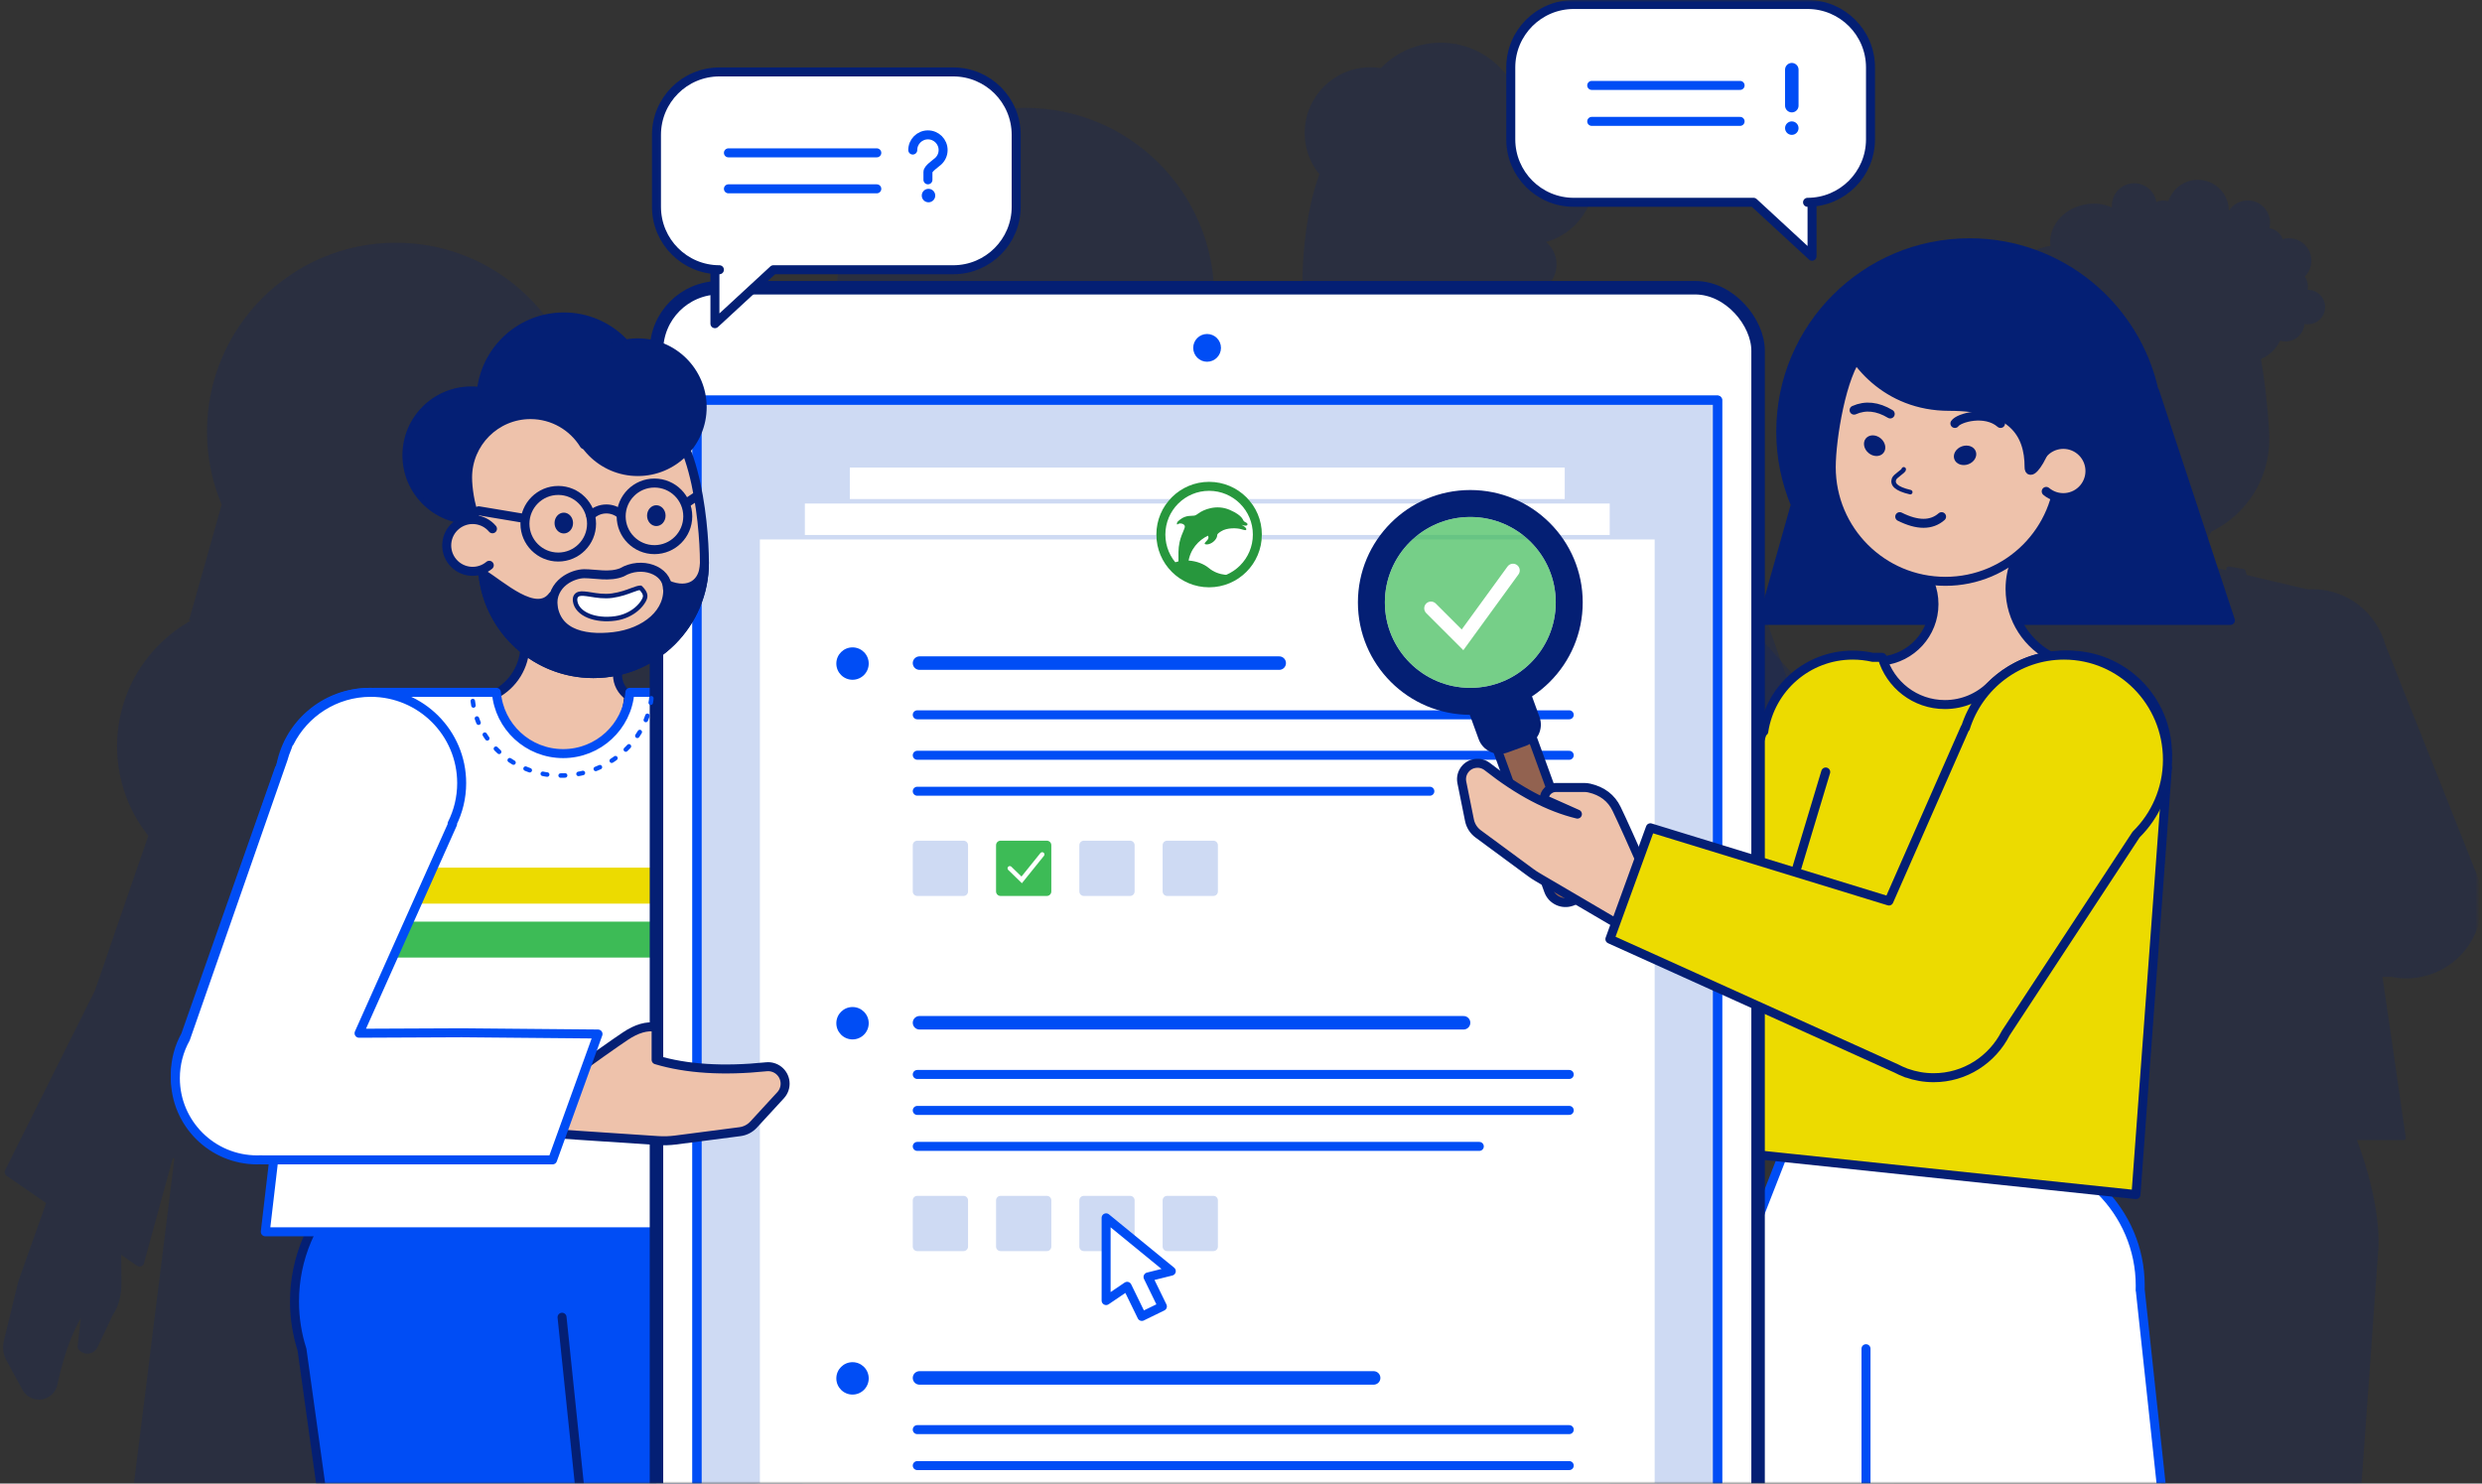 <?xml version="1.0" encoding="UTF-8"?>
<svg width="552px" height="330px" viewBox="0 0 552 330" version="1.1" xmlns="http://www.w3.org/2000/svg" xmlns:xlink="http://www.w3.org/1999/xlink">
    <rect x="0" y="0" width="552" height="330" fill="#333333" stroke="none"/>
    <title>illustratons/Student-Header-illustration</title>
    <defs>
        <rect id="path-1" x="0" y="0" width="551" height="330"></rect>
    </defs>
    <g id="illustratons/Student-Header-illustration" stroke="none" stroke-width="1" fill="none" fill-rule="evenodd">
        <g id="Group">
            <mask id="mask-2" fill="white">
                <use xlink:href="#path-1"></use>
            </mask>
            <g id="Mask"></g>
            <g mask="url(#mask-2)">
                <g transform="translate(-13.959, 1)">
                    <g id="Shadow-man" opacity="0.2" transform="translate(364.814, 39)">
                        <g id="Group-6" transform="translate(100.322, 137.369) scale(-1, 1) translate(-100.322, -137.369) translate(0, 61.645)" stroke-linejoin="round">
                            <g id="Group-3" transform="translate(0, 24.477)" fill="#041F74" stroke="#041F74">
                                <path d="M61.645,1.42108547e-14 L86.121,2.743 L109.692,6.4 L109.694,6.425 C116.403,6.796 122.033,11.256 124.176,17.376 L124.196,17.372 L124.246,17.58 C124.562,18.523 124.796,19.505 124.939,20.515 L131.51,48.355 L164.991,10.971 L179.495,25.6 L136.219,85.616 C133.757,89.132 129.696,91.429 125.103,91.429 C120.89,91.429 117.125,89.497 114.63,86.463 L117.131,126.972 L16.944,126.972 L34.449,6.4 L61.645,1.42108547e-14 Z" id="Combined-Shape"></path>
                                <path d="M37.168,5.439 C46.18,5.439 53.486,12.824 53.486,21.932 C53.486,25.226 52.531,28.294 50.885,30.869 L32.495,70.71 L83.402,70.71 L76.15,90.654 L19.685,90.654 C18.598,90.884 17.472,91.005 16.318,91.005 C7.306,91.005 0,83.621 0,74.512 C0,71.744 0.675,69.136 1.866,66.845 L1.813,66.831 L21.421,17.594 C23.305,10.59 29.642,5.439 37.168,5.439 Z" id="Combined-Shape"></path>
                            </g>
                            <g id="Group-14" transform="translate(165.645, 0)" fill="#CEDAF3" stroke="#CEDAF3">
                                <path d="M11.68,22.165 L23.006,1.637 C23.826,0.15 25.675,-0.425 27.194,0.335 C28.677,1.076 29.278,2.879 28.537,4.362 C28.531,4.374 28.525,4.385 28.519,4.397 L17.033,26.652 C16.313,28.046 14.599,28.593 13.205,27.873 C13.021,27.778 12.848,27.664 12.689,27.531 C11.111,26.215 10.687,23.965 11.68,22.165 Z" id="Rectangle"></path>
                                <path d="M9.063,14.386 C9.999,14.386 10.852,14.741 11.496,15.323 L11.602,15.293 L28.101,32.517 L12.689,48.835 L0.904,37.05 L5.437,17.106 L5.561,17.069 C5.976,15.524 7.387,14.386 9.063,14.386 Z" id="Combined-Shape"></path>
                                <path d="M18.416,23.499 L23.922,13.428 C24.736,11.939 26.583,11.361 28.101,12.12 C29.584,12.861 30.185,14.664 29.443,16.147 C29.437,16.159 29.432,16.17 29.426,16.182 L22.049,30.473 L22.049,30.473 C19.452,30.187 17.578,27.849 17.864,25.251 C17.932,24.637 18.119,24.041 18.416,23.499 Z" id="Rectangle"></path>
                                <path d="M23.563,27.71 L28.445,18.862 C29.266,17.374 31.114,16.799 32.633,17.559 C34.135,18.31 34.744,20.137 33.993,21.639 L29.324,30.976 C28.531,32.562 26.603,33.205 25.017,32.412 C24.968,32.387 24.919,32.361 24.872,32.334 C23.242,31.412 22.658,29.35 23.563,27.71 Z" id="Rectangle"></path>
                                <path d="M0.904,37.05 L5.437,16.653 C5.782,15.785 5.955,15.351 5.955,15.351 C7.242,13.817 9.529,13.617 11.064,14.904 L20.786,23.062 C22.32,24.349 22.52,26.637 21.233,28.171 C19.945,29.705 17.658,29.905 16.124,28.618 L9.48,23.042" id="Rectangle" stroke-linecap="round"></path>
                            </g>
                        </g>
                        <path d="M146.968,186 C163.629,186 177.135,219.431 177.135,236 C177.135,236.335 177.13,236.668 177.119,237 L177.145,237 L166.741,382 L123.14,382 L132.572,276.834 L111.399,382 L51.892,382 L91.145,198 L131.341,202.466 C134.374,193.145 139.265,186 146.968,186 Z" id="Combined-Shape" stroke="#041F74" stroke-width="2" fill="#041F74" stroke-linejoin="round"></path>
                        <g id="Group-13" transform="translate(91.374, 0)" fill="#041F74">
                            <path d="M40.794,71.617 C44.817,71.617 48.403,73.488 50.728,76.408 C49.105,77.558 48.047,79.45 48.047,81.589 C48.047,84.616 50.167,87.149 53.004,87.782 C51.494,93.103 46.599,97 40.794,97 C34.669,97 29.557,92.66 28.365,86.888 C30.302,86.081 31.663,84.171 31.663,81.943 C31.663,80.335 30.954,78.892 29.832,77.911 C32.033,74.146 36.118,71.617 40.794,71.617 Z" id="Combined-Shape" stroke="#041F74" stroke-linejoin="round"></path>
                            <path d="M41.701,97 C47.773,97 52.772,92.408 53.416,86.507 L56.667,87.067 L58.925,94.389 L52.988,105.987 L42.607,97 L35.513,107.879 L24.477,93.689 L25.396,87.067 L29.951,86.13 C30.418,92.211 35.5,97 41.701,97 Z" id="Combined-Shape" stroke="#041F74" stroke-linejoin="round"></path>
                            <path d="M33.006,80.013 C45.331,80.013 55.323,70.021 55.323,57.696 C55.323,56.543 56.513,51.701 59.133,48.685 C61.754,45.668 62.124,45.211 61.908,41.702 C61.536,35.666 57.222,31.377 51.248,27.284 C45.274,23.19 38.911,27.94 33.006,27.94 C26.311,27.94 20.305,23.449 16.215,28.118 C12.774,32.044 10.689,52.066 10.689,57.696 C10.689,70.021 20.681,80.013 33.006,80.013 Z" id="Oval" stroke="#041F74" stroke-linejoin="round" transform="translate(36.325, 52.817) scale(-1, 1) translate(-36.325, -52.817) "></path>
                            <path d="M46.578,0 C50.38,0 53.463,3.082 53.463,6.884 C53.463,6.893 53.463,6.903 53.462,6.912 C54.342,5.516 55.897,4.589 57.669,4.589 C60.415,4.589 62.641,6.815 62.641,9.561 C62.641,9.974 62.591,10.376 62.496,10.76 C63.865,10.982 64.99,11.932 65.462,13.2 C65.901,13.072 66.367,13.003 66.848,13.003 C69.594,13.003 71.82,15.229 71.82,17.975 C71.82,19.354 71.259,20.602 70.352,21.502 C70.795,22.126 71.055,22.888 71.055,23.712 C71.055,23.974 71.029,24.231 70.978,24.479 L71.055,24.477 C73.167,24.477 74.88,26.189 74.88,28.301 C74.88,30.413 73.167,32.126 71.055,32.126 C70.789,32.126 70.529,32.098 70.278,32.047 C70.124,34.228 68.305,35.95 66.083,35.95 C65.662,35.95 65.254,35.888 64.87,35.773 C63.513,38.593 60.627,40.539 57.287,40.539 C54.008,40.539 51.167,38.664 49.779,35.927 C48.823,36.43 47.734,36.715 46.578,36.715 C43.184,36.715 40.363,34.258 39.798,31.025 C38.968,32.01 37.724,32.636 36.335,32.636 C33.831,32.636 31.802,30.606 31.802,28.103 C31.802,27.926 31.812,27.752 31.832,27.581 C30.782,27.329 29.684,27.196 28.556,27.196 C20.796,27.196 14.505,33.487 14.505,41.248 C14.505,45.469 16.366,49.256 19.313,51.831 L18.902,52.231 C17.766,52.463 16.904,52.579 16.318,52.579 C7.306,52.579 5.64881475e-13,39.834 5.64881475e-13,30.822 C5.64881475e-13,22.666 5.984,15.907 13.802,14.697 C13.232,10.581 16.45,6.541 21.219,5.527 C23.457,5.052 25.654,5.324 27.475,6.16 L27.461,5.952 L27.461,5.952 L27.456,5.737 C27.456,2.991 29.682,0.765 32.428,0.765 C34.902,0.765 36.954,2.572 37.336,4.938 C37.82,4.714 38.36,4.589 38.93,4.589 C39.313,4.589 39.683,4.646 40.032,4.751 C40.929,1.993 43.521,0 46.578,0 Z" id="Combined-Shape"></path>
                            <path d="M15.322,61.709 C18.279,61.709 20.676,59.312 20.676,56.355 C20.676,53.398 18.279,51.001 15.322,51.001 C12.365,51.001 9.968,53.398 9.968,56.355" id="Oval" stroke="#041F74" stroke-linecap="round" stroke-linejoin="round" transform="translate(15.322, 56.355) scale(-1, 1) rotate(40) translate(-15.322, -56.355) "></path>
                        </g>
                    </g>
                    <g id="Shadow-woman" opacity="0.2" transform="translate(0, 53)">
                        <g id="Woman-bottom" transform="translate(31.959, 192)" fill="#041F74">
                            <path d="M67.823,0 C84.484,0 97.991,13.431 97.991,30 C97.991,30.335 97.985,30.668 97.974,31 L98,31 L100.489,176 L53.223,176 L51.331,131.908 L46.541,176 L0.347,176 L22,2 L50.836,5.204 C55.675,1.92 61.523,0 67.823,0 Z" id="Combined-Shape"></path>
                        </g>
                        <g id="Woman-top" fill="#041F74">
                            <path d="M102,0 C122.107,0 138.914,14.129 143.034,33 L143.154,33 L164.598,99.815 C166.146,103.571 167,107.686 167,112 C167,129.673 152.673,144 135,144 C119.26,144 106.174,132.636 103.5,117.664 C100.826,132.636 87.74,144 72,144 C54.327,144 40,129.673 40,112 C40,99.999 46.606,89.541 56.38,84.064 L56,84 L63.261,58.255 C61.161,53.255 60,47.763 60,42 C60,18.804 78.804,0 102,0 Z M95.924,90.748 C99.758,95.06 102.443,100.416 103.5,106.336 C104.38,101.407 106.389,96.87 109.249,93 Z" id="Combined-Shape"></path>
                            <path d="M111,77 C111,83.774 114.98,89.619 120.73,92.323 L120.731,109.577 L82.654,109.577 L82.653,93.014 C89.067,92.378 94.077,86.966 94.077,80.385 C94.077,73.803 89.067,68.392 82.653,67.755 L82.654,65.577 L115.438,65.576 C112.682,68.586 111,72.597 111,77 Z" id="Combined-Shape"></path>
                            <path d="M6.607,235.177 C11.22,229.761 14.434,225.931 16.248,223.686 C17.978,221.546 19.819,220.179 21.77,219.585 C21.986,219.52 22.196,219.44 22.401,219.346 L29.401,216.133 C30.157,215.786 31.05,216.118 31.397,216.873 C31.487,217.07 31.534,217.284 31.534,217.501 L31.534,217.501 L31.534,217.501 C26.429,222.371 23.877,224.805 23.877,224.805 C29.584,223.429 35.556,220.282 41.793,215.365 C43.171,214.278 45.169,214.515 46.256,215.893 C46.834,216.626 47.061,217.575 46.876,218.49 L45.395,225.827 C45.149,227.044 44.46,228.126 43.46,228.862 L33.355,236.31 C32.794,236.724 32.211,237.108 31.609,237.461 L12.562,248.634 L12.562,248.634 L6.607,235.177 Z" id="Rectangle" stroke="#041F74" stroke-width="2" stroke-linejoin="round" transform="translate(26.773, 231.658) rotate(140) translate(-26.773, -231.658) "></path>
                            <path d="M124,91.72 C136.15,91.72 146,101.569 146,113.72 C146,114.737 145.931,115.739 145.797,116.72 L146,116.72 L139,211.72 L51.653,202.526 L45,226.72 L16,206.72 L36,166.72 L56,108.72 L56.223,108.72 C57.671,99.097 65.974,91.72 76,91.72 C77.534,91.72 79.028,91.892 80.463,92.219 L82.559,92.219 C84.295,98.282 89.879,102.72 96.5,102.72 C100.481,102.72 104.087,101.115 106.707,98.518 C108.801,96.443 112.76,93.405 118.272,92.22 L119.314,92.22 C120.824,91.892 122.392,91.72 124,91.72 Z" id="Combined-Shape" stroke="#041F74" stroke-width="2" stroke-linejoin="round"></path>
                        </g>
                    </g>
                    <g id="Shadow-woman" opacity="0.2" transform="translate(140, 23)">
                        <g id="Woman-bottom" transform="translate(31.959, 192)" fill="#041F74">
                            <path d="M67.823,0 C84.484,0 97.991,13.431 97.991,30 C97.991,30.335 97.985,30.668 97.974,31 L98,31 L100.489,176 L53.223,176 L51.331,131.908 L46.541,176 L0.347,176 L22,2 L50.836,5.204 C55.675,1.92 61.523,0 67.823,0 Z" id="Combined-Shape"></path>
                        </g>
                        <g id="Woman-top" fill="#041F74">
                            <circle id="Oval" cx="102" cy="42" r="42"></circle>
                            <path d="M111,77 C111,83.774 114.98,89.619 120.73,92.323 L120.731,109.577 L82.654,109.577 L82.653,93.014 C89.067,92.378 94.077,86.966 94.077,80.385 C94.077,73.803 89.067,68.392 82.653,67.755 L82.654,65.577 L115.438,65.576 C112.682,68.586 111,72.597 111,77 Z" id="Combined-Shape"></path>
                            <path d="M6.607,235.177 C11.22,229.761 14.434,225.931 16.248,223.686 C17.978,221.546 19.819,220.179 21.77,219.585 C21.986,219.52 22.196,219.44 22.401,219.346 L29.401,216.133 C30.157,215.786 31.05,216.118 31.397,216.873 C31.487,217.07 31.534,217.284 31.534,217.501 L31.534,217.501 L31.534,217.501 C26.429,222.371 23.877,224.805 23.877,224.805 C29.584,223.429 35.556,220.282 41.793,215.365 C43.171,214.278 45.169,214.515 46.256,215.893 C46.834,216.626 47.061,217.575 46.876,218.49 L45.395,225.827 C45.149,227.044 44.46,228.126 43.46,228.862 L33.355,236.31 C32.794,236.724 32.211,237.108 31.609,237.461 L12.562,248.634 L12.562,248.634 L6.607,235.177 Z" id="Rectangle" stroke="#041F74" stroke-width="2" stroke-linejoin="round" transform="translate(26.773, 231.658) rotate(140) translate(-26.773, -231.658) "></path>
                            <path d="M124,91.72 C136.15,91.72 146,101.569 146,113.72 C146,114.737 145.931,115.739 145.797,116.72 L146,116.72 L139,211.72 L51.653,202.526 L45,226.72 L16,206.72 L36,166.72 L56,108.72 L56.223,108.72 C57.671,99.097 65.974,91.72 76,91.72 C77.534,91.72 79.028,91.892 80.463,92.219 L82.559,92.219 C84.295,98.282 89.879,102.72 96.5,102.72 C100.481,102.72 104.087,101.115 106.707,98.518 C108.801,96.443 112.76,93.405 118.272,92.22 L119.314,92.22 C120.824,91.892 122.392,91.72 124,91.72 Z" id="Combined-Shape" stroke="#041F74" stroke-width="2" stroke-linejoin="round"></path>
                        </g>
                    </g>
                    <g id="Shadow-man-2" opacity="0.2" transform="translate(334.528, 106) scale(-1, 1) translate(-334.528, -106) translate(252.528, 9)" stroke-linejoin="round">
                        <path d="M95.855,56.579 L95.855,71.65 C94.436,72.64 93.507,74.284 93.507,76.146 C93.507,78.002 94.431,79.643 95.844,80.634 C95.542,88.148 89.356,94.147 81.767,94.147 C73.987,94.147 67.68,87.84 67.68,80.059 L67.682,80.269 C71.404,78.3 73.941,74.389 73.941,69.884 C73.941,65.38 71.404,61.467 67.68,59.499 L67.68,56.579 L95.855,56.579 L95.855,56.579 Z" id="Combined-Shape" stroke="#041F74" stroke-width="2" fill="#041F74"></path>
                        <path d="M113.73,79.882 L113.73,80.075 C114.667,79.948 115.624,79.882 116.597,79.882 C124.73,79.882 131.784,84.477 135.282,91.201 L135.515,90.819 L163.427,146.451 L139.709,159.765 L122.831,131.988 L110.768,194 L19.02,194 L20.914,177.832 L12.424,177.833 L12.155,177.085 C5.117,174.938 -3.12638804e-13,168.422 -3.12638804e-13,160.716 C-3.12638804e-13,157.703 0.782,154.872 2.156,152.413 L21.981,96.049 L22.195,96.049 C23.579,86.898 31.514,79.882 41.096,79.882 C41.416,79.882 41.735,79.89 42.052,79.906 L42.051,79.882 L67.9,79.883 C68.477,87.137 74.576,92.844 82.014,92.844 C89.453,92.844 95.552,87.137 96.129,79.883 L113.73,79.882 Z" id="Combined-Shape" stroke="#041F74" stroke-width="2" fill="#041F74"></path>
                        <g id="Group-8" transform="translate(48.5, 0)" fill="#041F74" stroke="#041F74">
                            <circle id="Oval" cx="14.088" cy="29.741" r="14.088"></circle>
                            <circle id="Oval" cx="33.655" cy="18.001" r="18.001"></circle>
                            <path d="M50.873,20.349 C61.048,20.349 63.396,43.555 63.396,52.439 C63.396,65.406 52.884,75.919 39.916,75.919 C26.948,75.919 16.436,65.406 16.436,52.439 C16.436,49.454 13.189,46.517 14.204,43.763 C14.373,43.304 14.565,42.85 14.777,42.402 C13.836,40.372 13.305,36.631 13.305,34.437 C13.305,27.089 19.262,21.132 26.611,21.132 C31.409,21.132 35.614,23.672 37.955,27.481 C38.616,27.423 39.271,27.393 39.916,27.393 C44,27.393 45.786,20.349 50.873,20.349 Z" id="Combined-Shape" stroke-width="2"></path>
                            <circle id="Oval" cx="49.308" cy="19.567" r="14.088"></circle>
                            <path d="M14.371,54.287 C17.397,54.287 19.85,51.834 19.85,48.808 C19.85,45.783 17.397,43.33 14.371,43.33 C11.345,43.33 8.893,45.783 8.893,48.808" id="Oval" stroke-width="2" stroke-linecap="round" transform="translate(14.371, 48.808) scale(-1, 1) rotate(40) translate(-14.371, -48.808) "></path>
                        </g>
                    </g>
                    <g id="Forefront" transform="translate(52.959, 0)">
                        <g id="Men-bottom" transform="translate(26, 253)" stroke="#041F74" stroke-linejoin="round" stroke-width="2">
                            <g id="Group-5">
                                <path d="M35.5,0.5 C45.785,0.5 55.034,4.936 61.438,12 L74,12 L135.82,84.957 C140.748,88.176 144,93.711 144,100 C144,101.022 143.914,102.025 143.749,103.001 L144,103 L136.949,167 L89.325,167 L98.462,110.254 L64.099,78.546 L73.265,167 L18.962,167 L2.167,46.204 C1.085,42.83 0.5,39.233 0.5,35.5 C0.5,16.17 16.17,0.5 35.5,0.5 Z" id="Combined-Shape" fill="#004DF5"></path>
                                <line x1="63.977" y1="77.377" x2="60" y2="39" id="Rectangle" stroke-linecap="round"></line>
                            </g>
                        </g>
                        <path d="M100.796,128.496 L100.796,144.343 C99.304,145.384 98.327,147.113 98.327,149.071 C98.327,151.023 99.299,152.749 100.784,153.791 C100.468,161.691 93.962,168 85.982,168 C77.801,168 71.168,161.367 71.168,153.186 L71.171,153.407 C75.085,151.336 77.752,147.223 77.752,142.487 C77.752,137.75 75.084,133.636 71.169,131.566 L71.168,128.496 L100.796,128.496 L100.796,128.496 Z" id="Combined-Shape" stroke="#041F74" stroke-width="2" fill="#EEC2AB" stroke-linejoin="round"></path>
                        <path d="M132.657,113 L192.706,163.267 C198.25,166.342 202,172.235 202,179 C202,188.831 194.08,196.821 184.243,196.997 L183.91,197 L131.262,197 L116.478,273 L20,273 L21.992,256 L13.065,256 L12.781,255.213 C5.381,252.956 0,246.103 0,238 C0,234.834 0.822,231.859 2.264,229.274 L23.114,170 L23.339,170 C24.794,160.378 33.138,153 43.214,153 C43.551,153 43.886,153.008 44.218,153.025 L44.219,153 L71.4,153.001 C72.007,160.629 78.42,166.63 86.242,166.63 C94.064,166.63 100.476,160.629 101.084,153.001 L119.592,153 L119.593,153.203 C120.578,153.069 121.584,153 122.607,153 C126.48,153 130.121,153.991 133.287,155.732 L161.149,168.208 L122.607,133 L132.657,113 Z" id="Combined-Shape" stroke="#004DF5" stroke-width="2" fill="#FFFFFF" stroke-linejoin="round"></path>
                        <polygon id="Rectangle" fill="#3DBB56" points="37.979 204 129.4 204 127.9 212 32 212"></polygon>
                        <polygon id="Rectangle" fill="#ECDB00" points="39.979 192 131.4 192 129.9 200 34 200"></polygon>
                        <g id="Woman-bottom" transform="translate(294, 247)" stroke="#004DF5" stroke-linejoin="round" stroke-width="2">
                            <path d="M67,0 L112,5 L111.459,8.03 C111.911,8.01 112.366,8 112.823,8 C129.484,8 142.991,21.431 142.991,38 C142.991,38.335 142.985,38.668 142.974,39 L143,39 L157.529,174 L82,174 L82,137.442 L72.397,174 L-1.053,174 L67,0 Z" id="Combined-Shape" fill="#FFFFFF"></path>
                            <line x1="82" y1="52" x2="82" y2="172" id="Rectangle" stroke-linecap="round"></line>
                        </g>
                        <g id="Woman-top" transform="translate(261.041, 53)">
                            <path d="M92,84 L99.261,58.255 C97.161,53.255 96,47.763 96,42 C96,18.804 114.804,0 138,0 C158.107,0 174.914,14.129 179.034,33 L179.154,33 L196,84 L92,84 Z" id="Combined-Shape" stroke="#041F74" stroke-width="2" fill="#041F74" stroke-linejoin="round"></path>
                            <path d="M147,77 C147,83.774 150.98,89.619 156.73,92.323 L156.731,109.577 L118.654,109.577 L118.653,93.014 C125.067,92.378 130.077,86.966 130.077,80.385 C130.077,73.803 125.067,68.392 118.653,67.755 L118.654,65.577 L151.438,65.576 C148.682,68.586 147,72.597 147,77 Z" id="Combined-Shape" stroke="#041F74" stroke-width="2" fill="#EEC2AB" stroke-linejoin="round"></path>
                            <path d="M132.615,75.308 C146.635,75.308 158,63.943 158,49.923 C158,47.44 154.025,45.711 152.923,42.731 C151.536,38.978 152.731,33.988 149.98,31.407 C145.44,27.147 139.332,24.538 132.615,24.538 C125,24.538 118.169,19.43 113.516,24.74 C109.603,29.206 107.231,43.519 107.231,49.923 C107.231,63.943 118.596,75.308 132.615,75.308 Z" id="Oval" stroke="#041F74" stroke-width="2" fill="#EEC2AB" stroke-linejoin="round"></path>
                            <path d="M158.846,56.692 C162.117,56.692 164.769,54.04 164.769,50.769 C164.769,47.498 162.117,44.846 158.846,44.846 C155.575,44.846 152.923,47.498 152.923,50.769" id="Oval" stroke="#041F74" stroke-width="2" fill="#EEC2AB" stroke-linecap="round" stroke-linejoin="round" transform="translate(158.846, 50.769) rotate(40) translate(-158.846, -50.769) "></path>
                            <ellipse id="Oval" fill="#041F74" transform="translate(136.993, 47.279) rotate(70) translate(-136.993, -47.279) " cx="136.993" cy="47.279" rx="2.115" ry="2.538"></ellipse>
                            <path d="M134.731,40.192 C135.577,38.923 141.5,37.231 144.885,40.192" id="Path-10" stroke="#041F74" stroke-width="2" stroke-linecap="round" stroke-linejoin="round"></path>
                            <path d="M120.346,38.077 C117.526,36.385 114.846,36.103 112.308,37.231" id="Path-11" stroke="#041F74" stroke-width="2" stroke-linecap="round" stroke-linejoin="round"></path>
                            <path d="M123.354,50.395 C123.388,50.81 121.41,51.856 121.178,52.571 C120.816,53.691 121.541,54.705 124.805,55.472" id="Path-12" stroke="#041F74" stroke-linecap="round" stroke-linejoin="round"></path>
                            <path d="M122.462,60.923 C126.41,62.897 129.513,62.897 131.769,60.923" id="Path-21" stroke="#041F74" stroke-width="2" stroke-linecap="round" stroke-linejoin="round"></path>
                            <ellipse id="Oval" fill="#041F74" transform="translate(116.881, 45.137) rotate(-50) translate(-116.881, -45.137) " cx="116.881" cy="45.137" rx="2.115" ry="2.538"></ellipse>
                            <path d="M109.346,19.038 C111.462,26.231 119.442,36.385 133.462,36.385 C147.481,36.385 151.231,42.308 151.231,49.923 C151.231,53.562 158.836,42.516 156.412,29.988 C153.763,16.301 140.781,9.308 133.462,9.308" id="Oval" stroke="#041F74" stroke-width="2" fill="#041F74" stroke-linecap="round" stroke-linejoin="round"></path>
                            <path d="M0,184 L6.146,168 L37.902,176 C40.165,176 42,177.791 42,180 C42,182.209 40.165,184 37.902,184 L37.902,184 L0,184 Z" id="Combined-Shape" stroke="#041F74" fill="#EEC2AB" stroke-linejoin="round" transform="translate(21, 176) scale(-1, 1) translate(-21, -176) "></path>
                            <path d="M160,91.72 C172.15,91.72 182,101.569 182,113.72 C182,114.737 181.931,115.739 181.797,116.72 L182,116.72 L175,211.72 L80,201.72 L84.588,186.72 L32,186.72 L22,166.72 L72,166.72 L92,108.72 L92.223,108.72 C93.671,99.097 101.974,91.72 112,91.72 C113.534,91.72 115.028,91.892 116.463,92.219 L118.559,92.219 C120.295,98.282 125.879,102.72 132.5,102.72 C136.481,102.72 140.087,101.115 142.707,98.518 C144.801,96.443 148.76,93.405 154.272,92.22 L155.314,92.22 C156.824,91.892 158.392,91.72 160,91.72 Z" id="Combined-Shape" stroke="#041F74" stroke-width="2" fill="#ECDB00" stroke-linejoin="round"></path>
                            <line x1="80.982" y1="200.849" x2="106" y2="117.72" id="Rectangle" stroke="#041F74" stroke-width="2" stroke-linecap="round" stroke-linejoin="round"></line>
                        </g>
                        <g id="Tablet" transform="translate(107, 63)">
                            <g id="Group-2" stroke-linejoin="round">
                                <rect id="Rectangle" stroke="#041F74" stroke-width="3" fill="#FFFFFF" x="0" y="0" width="245" height="354" rx="14"></rect>
                                <rect id="Rectangle" stroke="#004DF5" stroke-width="2" fill="#CEDAF3" x="9" y="25" width="227" height="303"></rect>
                                <rect id="Rectangle" stroke="#CEDAF3" fill="#FFFFFF" x="42.5" y="39.5" width="160" height="276"></rect>
                                <rect id="Rectangle" stroke="#CEDAF3" fill="#FFFFFF" x="32.5" y="47.5" width="180" height="276"></rect>
                                <rect id="Rectangle" stroke="#CEDAF3" fill="#FFFFFF" x="22.5" y="55.5" width="200" height="272"></rect>
                                <rect id="Rectangle" stroke="#004DF5" stroke-width="2" x="9" y="25" width="227" height="303"></rect>
                                <circle id="Oval" fill="#004DF5" cx="122.459" cy="13.378" r="3.087"></circle>
                            </g>
                            <g id="Logo" transform="translate(111, 43)">
                                <circle id="Oval-Copy" fill="#FFFFFF" cx="11.908" cy="11.908" r="11.73"></circle>
                                <path d="M3.129,18.785 C5.293,17.052 9.54,17.411 11.891,19.383 C13.893,21.063 17.175,21.34 19.29,20.312 C19.284,20.262 16.439,23.004 11.375,22.927 C6.31,22.85 3.732,19.55 3.129,18.785 Z" id="Path" fill="#27973D"></path>
                                <path d="M5.092,18.236 C5.092,16.411 5.011,15.072 5.336,13.612 C5.823,11.421 6.796,10.326 6.431,9.839 C6.066,9.352 5.214,9.352 4.971,9.595 C4.727,9.839 4.605,9.352 4.971,8.987 C5.336,8.622 6.188,7.892 7.405,7.77 C8.622,7.648 8.622,7.892 9.595,7.161 C10.569,6.431 13.49,5.092 16.533,6.431 C19.575,7.77 19.332,8.743 19.697,8.987 C20.062,9.23 20.549,9.352 20.427,9.717 C20.324,10.026 19.738,9.961 19.088,9.717 C19.819,10.123 20.184,10.447 20.184,10.691 C20.184,11.056 19.819,10.934 18.967,10.691 C18.115,10.447 15.924,10.326 14.585,11.178 C13.247,12.03 13.977,11.908 13.49,12.76 C13.003,13.612 12.03,14.099 11.421,14.099 C10.812,14.099 10.749,13.918 11.299,13.368 C11.664,13.003 11.908,12.719 11.664,12.151 C9.595,13.125 7.648,15.194 7.283,18.115 C7.061,19.887 5.092,20.031 5.092,18.236 Z" id="Path-2" fill="#27973D"></path>
                                <circle id="Oval" stroke="#27973D" stroke-width="2" cx="11.908" cy="11.908" r="10.73"></circle>
                            </g>
                            <line x1="58.5" y1="83.5" x2="138.5" y2="83.5" id="Line-2" stroke="#004DF5" stroke-width="3" stroke-linecap="round" stroke-linejoin="round"></line>
                            <circle id="Oval" fill="#004DF5" cx="43.602" cy="83.602" r="3.602"></circle>
                            <line x1="58" y1="95" x2="203" y2="95" id="Line-2" stroke="#004DF5" stroke-width="2" stroke-linecap="round" stroke-linejoin="round"></line>
                            <line x1="58" y1="104" x2="203" y2="104" id="Line-2" stroke="#004DF5" stroke-width="2" stroke-linecap="round" stroke-linejoin="round"></line>
                            <line x1="58" y1="112" x2="172" y2="112" id="Line-2" stroke="#004DF5" stroke-width="2" stroke-linecap="round" stroke-linejoin="round"></line>
                            <g id="Group-4" transform="translate(58, 124)">
                                <rect id="Rectangle" stroke="#CEDAF3" stroke-width="2" fill="#CEDAF3" stroke-linejoin="round" x="0" y="0" width="10.291" height="10.291"></rect>
                                <rect id="Rectangle" stroke="#CEDAF3" stroke-width="2" fill="#CEDAF3" stroke-linejoin="round" x="37.047" y="0" width="10.291" height="10.291"></rect>
                                <g id="Group-3" transform="translate(18.523, 0)" stroke-linecap="round">
                                    <rect id="Rectangle" stroke="#3DBB56" stroke-width="2" fill="#3DBB56" stroke-linejoin="round" x="0" y="0" width="10.291" height="10.291"></rect>
                                    <polyline id="Path" stroke="#FFFFFF" points="2.058 5.145 4.704 7.718 9.262 2.058"></polyline>
                                </g>
                                <rect id="Rectangle" stroke="#CEDAF3" stroke-width="2" fill="#CEDAF3" stroke-linejoin="round" x="55.57" y="0" width="10.291" height="10.291"></rect>
                            </g>
                            <line x1="58.5" y1="163.5" x2="179.5" y2="163.5" id="Line-2" stroke="#004DF5" stroke-width="3" stroke-linecap="round" stroke-linejoin="round"></line>
                            <circle id="Oval" fill="#004DF5" cx="43.602" cy="163.602" r="3.602"></circle>
                            <line x1="58" y1="175" x2="203" y2="175" id="Line-2" stroke="#004DF5" stroke-width="2" stroke-linecap="round" stroke-linejoin="round"></line>
                            <line x1="58" y1="183" x2="203" y2="183" id="Line-2" stroke="#004DF5" stroke-width="2" stroke-linecap="round" stroke-linejoin="round"></line>
                            <line x1="58" y1="191" x2="183" y2="191" id="Line-2" stroke="#004DF5" stroke-width="2" stroke-linecap="round" stroke-linejoin="round"></line>
                            <g id="Group-4" transform="translate(58, 203)" fill="#CEDAF3" stroke="#CEDAF3" stroke-linejoin="round" stroke-width="2">
                                <rect id="Rectangle" x="0" y="0" width="10.291" height="10.291"></rect>
                                <rect id="Rectangle" x="18.523" y="0" width="10.291" height="10.291"></rect>
                                <rect id="Rectangle" x="37.047" y="0" width="10.291" height="10.291"></rect>
                                <rect id="Rectangle" x="55.57" y="0" width="10.291" height="10.291"></rect>
                            </g>
                            <path d="M100,206.89 L114.495,218.749 L109.322,220.04 L112.517,226.591 L107.945,228.821 L104.678,222.124 L100,225.292 L100,206.89 Z" id="Combined-Shape" stroke="#004DF5" stroke-width="2" fill="#FFFFFF" stroke-linejoin="round"></path>
                            <line x1="58.5" y1="242.5" x2="159.5" y2="242.5" id="Line-2" stroke="#004DF5" stroke-width="3" stroke-linecap="round" stroke-linejoin="round"></line>
                            <circle id="Oval" fill="#004DF5" cx="43.602" cy="242.602" r="3.602"></circle>
                            <line x1="58" y1="254" x2="203" y2="254" id="Line-2" stroke="#004DF5" stroke-width="2" stroke-linecap="round" stroke-linejoin="round"></line>
                            <line x1="58" y1="262" x2="203" y2="262" id="Line-2" stroke="#004DF5" stroke-width="2" stroke-linecap="round" stroke-linejoin="round"></line>
                        </g>
                        <g id="Group-8" transform="translate(51, 69)">
                            <circle id="Oval" stroke="#041F74" fill="#041F74" stroke-linejoin="round" cx="14.814" cy="31.274" r="14.814"></circle>
                            <circle id="Oval" stroke="#041F74" fill="#041F74" stroke-linejoin="round" cx="35.389" cy="18.929" r="18.929"></circle>
                            <path d="M53.496,21.398 C64.195,21.398 66.664,45.801 66.664,55.142 C66.664,68.778 55.61,79.832 41.973,79.832 C28.337,79.832 17.283,68.778 17.283,55.142 C17.283,52.003 13.869,48.915 14.936,46.019 C15.114,45.537 15.315,45.06 15.538,44.589 C14.549,42.454 13.991,38.519 13.991,36.212 C13.991,28.485 20.255,22.221 27.982,22.221 C33.028,22.221 37.451,24.893 39.912,28.898 C40.607,28.837 41.295,28.805 41.973,28.805 C46.268,28.805 48.146,21.398 53.496,21.398 Z" id="Combined-Shape" stroke="#041F74" stroke-width="2" fill="#EEC2AB" stroke-linejoin="round"></path>
                            <circle id="Oval" stroke="#041F74" fill="#041F74" stroke-linejoin="round" cx="51.85" cy="20.575" r="14.814"></circle>
                            <path d="M66.664,55.142 C66.664,68.778 55.61,79.832 41.973,79.832 C29.198,79.832 18.689,70.129 17.413,57.691 L17.283,57.611 C21.398,60.08 29.217,67.487 32.92,62.549 C32.509,70.779 39.504,72.425 46.5,71.602 C53.496,70.779 59.257,66.252 58.434,60.08 C63.288,62.102 66.552,59.751 66.661,55.37 L66.664,55.142 L66.664,55.142 Z" id="Combined-Shape" stroke="#041F74" stroke-width="2" fill="#041F74" stroke-linejoin="round"></path>
                            <path d="M15.112,57.085 C18.294,57.085 20.873,54.506 20.873,51.324 C20.873,48.143 18.294,45.563 15.112,45.563 C11.93,45.563 9.351,48.143 9.351,51.324" id="Oval" stroke="#041F74" stroke-width="2" fill="#EEC2AB" stroke-linecap="round" stroke-linejoin="round" transform="translate(15.112, 51.324) scale(-1, 1) rotate(40) translate(-15.112, -51.324) "></path>
                            <ellipse id="Oval" fill="#041F74" cx="55.965" cy="44.7" rx="2.058" ry="2.315"></ellipse>
                            <ellipse id="Oval" fill="#041F74" cx="35.389" cy="46.346" rx="2.058" ry="2.315"></ellipse>
                            <circle id="Oval" stroke="#041F74" stroke-width="2" stroke-linecap="round" stroke-linejoin="round" cx="34.155" cy="46.5" r="7.407"></circle>
                            <line x1="26.336" y1="45.265" x2="16.46" y2="43.619" id="Line-3" stroke="#041F74" stroke-width="2" stroke-linecap="round" stroke-linejoin="round"></line>
                            <path d="M58.434,60.903 C58.434,56.812 52.673,54.73 48.298,57.316 C45.571,58.408 42.409,57.611 39.94,57.611 C37.471,57.611 32.533,59.668 32.945,65.018" id="Oval" stroke="#041F74" stroke-width="2" stroke-linecap="round" stroke-linejoin="round"></path>
                            <circle id="Oval" stroke="#041F74" stroke-width="2" stroke-linecap="round" stroke-linejoin="round" cx="55.553" cy="44.854" r="7.407"></circle>
                            <path d="M47.98,44.323 C47.128,43.626 46.04,43.208 44.854,43.208 C43.498,43.208 42.27,43.754 41.377,44.639" id="Oval" stroke="#041F74" stroke-width="2" stroke-linecap="round" stroke-linejoin="round"></path>
                            <line x1="65.018" y1="40.327" x2="62.549" y2="41.973" id="Line-3" stroke="#041F74" stroke-width="2" stroke-linecap="round" stroke-linejoin="round"></line>
                            <path d="M39.137,61.136 C39.706,61.037 40.599,61.28 41.718,61.626 C43.007,62.025 44.633,62.535 46.402,62.535 C48.278,62.535 49.795,62.194 50.919,61.943 C51.791,61.748 52.452,61.619 52.888,61.676 C54.036,63.17 53.753,63.863 53.223,64.578 C52.798,65.151 52.167,65.744 51.361,66.253 C50.096,67.052 48.396,67.65 46.402,67.65 C44.144,67.65 42.102,67.113 40.623,66.257 C39.017,65.327 38.083,64.024 38.083,62.623 C38.083,62.189 38.177,61.879 38.319,61.657 C38.503,61.37 38.773,61.199 39.137,61.136 Z" id="Oval" stroke="#041F74" fill="#FFFFFF" stroke-linecap="round" stroke-linejoin="round" transform="translate(45.989, 64.38) rotate(-8) translate(-45.989, -64.38) "></path>
                        </g>
                        <path d="M77.536,181.821 C88.029,181.821 96.536,172.867 96.536,161.821 C96.536,151.845 89.597,143.575 80.522,142.067" id="Oval" stroke="#004DF5" stroke-linecap="round" stroke-dasharray="1,3" transform="translate(87.036, 161.944) rotate(83) translate(-87.036, -161.944) "></path>
                        <g id="Men-arm" transform="translate(0, 153)" stroke-linejoin="round" stroke-width="2">
                            <g id="Group-15" transform="translate(79, 61)" fill="#EEC2AB" stroke="#041F74">
                                <path d="M8.142,38.066 C11.71,30.108 14.158,24.781 15.487,22.087 C16.816,19.393 18.458,17.69 20.413,16.978 C22.826,21.158 24.033,23.248 24.033,23.248 C30.877,21.63 38.214,17.99 46.044,12.329 C47.737,11.105 50.102,11.485 51.326,13.178 C51.96,14.056 52.188,15.163 51.952,16.22 L50.016,24.881 C49.76,26.028 49.107,27.049 48.174,27.763 L36.682,36.55 C35.645,37.343 34.532,38.033 33.359,38.61 L10.707,49.749 L10.707,49.749 L8.142,38.066 Z" id="Rectangle" transform="translate(30.657, 29.249) rotate(30) translate(-30.657, -29.249) "></path>
                            </g>
                            <path d="M43.462,0 C54.627,0 63.677,9.041 63.677,20.194 C63.677,23.441 62.91,26.509 61.547,29.227 L61.656,29.282 L40.853,75.83 L63.677,75.728 L94,76 L83.892,104 L19.204,104 L19.189,103.973 C18.859,103.991 18.527,104 18.194,104 C8.146,104 0,95.863 0,85.825 C0,82.63 0.826,79.627 2.275,77.017 L23.962,14.852 C24.204,13.971 24.503,13.114 24.856,12.286 L25.269,11.107 L25.377,11.161 C28.696,4.543 35.548,0 43.462,0 Z" id="Combined-Shape" stroke="#004DF5" fill="#FFFFFF"></path>
                        </g>
                        <g id="Group-16" transform="translate(107, 15)">
                            <path d="M14,44 C6.268,44 9.46895252e-16,37.732 0,30 L0,14 C-9.46895252e-16,6.268 6.268,1.42034288e-15 14,0 L66,0 C73.732,-1.42034288e-15 80,6.268 80,14 L80,30 C80,37.732 73.732,44 66,44 L26,44 L13,56 L13,44 L14,44 Z" id="Combined-Shape" stroke="#041F74" stroke-width="2" fill="#FFFFFF" stroke-linejoin="round"></path>
                            <line x1="16" y1="18" x2="49" y2="18" id="Line-2" stroke="#004DF5" stroke-width="2" stroke-linecap="round" stroke-linejoin="round"></line>
                            <g id="Group-11" transform="translate(57, 14)">
                                <path d="M3.375,10 C3.375,9.333 3.375,8.75 3.375,8.25 C3.375,7.5 5.051,6.415 5.652,5.867 C6.327,5.249 6.75,4.362 6.75,3.375 C6.75,1.511 5.239,0 3.375,0 C1.511,0 0,1.511 0,3.375" id="Oval" stroke="#004DF5" stroke-width="2" stroke-linecap="round" stroke-linejoin="round"></path>
                                <circle id="Oval" fill="#004DF5" cx="3.5" cy="13.5" r="1.5"></circle>
                            </g>
                            <line x1="16" y1="26" x2="49" y2="26" id="Line-2" stroke="#004DF5" stroke-width="2" stroke-linecap="round" stroke-linejoin="round"></line>
                        </g>
                        <g id="Group-14" transform="translate(297, 0)">
                            <path d="M14,44 C6.268,44 9.46895252e-16,37.732 0,30 L0,14 C-9.46895252e-16,6.268 6.268,1.42034288e-15 14,0 L66,0 C73.732,-1.42034288e-15 80,6.268 80,14 L80,30 C80,37.732 73.732,44 66,44 L26,44 L13,56 L13,44 L14,44 Z" id="Combined-Shape" stroke="#041F74" stroke-width="2" fill="#FFFFFF" stroke-linejoin="round" transform="translate(40, 28) scale(-1, 1) translate(-40, -28) "></path>
                            <line x1="18" y1="18" x2="51" y2="18" id="Line-2" stroke="#004DF5" stroke-width="2" stroke-linecap="round" stroke-linejoin="round"></line>
                            <g id="Group-11" transform="translate(61, 14)">
                                <line x1="1.5" y1="0.5" x2="1.5" y2="8.5" id="Line-2" stroke="#004DF5" stroke-width="3" stroke-linecap="round" stroke-linejoin="round"></line>
                                <circle id="Oval" fill="#004DF5" cx="1.5" cy="13.5" r="1.5"></circle>
                            </g>
                            <line x1="18" y1="26" x2="51" y2="26" id="Line-2" stroke="#004DF5" stroke-width="2" stroke-linecap="round" stroke-linejoin="round"></line>
                        </g>
                        <path d="" id="Path-9" stroke="#979797"></path>
                        <g id="search" transform="translate(262.669, 107.308)">
                            <g id="Group-18" transform="translate(39.65, 69.501) rotate(-20) translate(-39.65, -69.501) translate(32.15, 44.501)">
                                <path d="M3.455,2.846 L11.687,2.846 L11.687,45.155 C11.687,47.364 9.897,49.155 7.687,49.155 L7.455,49.155 C5.246,49.155 3.455,47.364 3.455,45.155 L3.455,2.846 L3.455,2.846 Z" id="Rectangle" stroke="#041F74" stroke-width="2" fill="#926250" stroke-linejoin="round"></path>
                                <path d="M0.368,0.788 L14.775,0.788 L14.775,8.137 C14.775,10.899 12.536,13.137 9.775,13.137 L5.368,13.137 C2.606,13.137 0.368,10.899 0.368,8.137 L0.368,0.788 L0.368,0.788 Z" id="Rectangle" fill="#041F74"></path>
                            </g>
                            <path d="M25.331,0.692 C39.139,0.692 50.331,11.885 50.331,25.692 C50.331,39.499 39.139,50.692 25.331,50.692 C11.524,50.692 0.331,39.499 0.331,25.692 C0.331,11.885 11.524,0.692 25.331,0.692 Z M25.331,6.692 C14.838,6.692 6.331,15.198 6.331,25.692 C6.331,36.185 14.838,44.692 25.331,44.692 C35.825,44.692 44.331,36.185 44.331,25.692 C44.331,15.198 35.825,6.692 25.331,6.692 Z" id="Combined-Shape" fill="#041F74"></path>
                            <circle id="Oval" fill-opacity="0.7" fill="#3DBB56" cx="25.331" cy="25.692" r="19"></circle>
                            <polyline id="Path" stroke="#FFFFFF" stroke-width="3" stroke-linecap="round" points="16.581 27.001 23.598 34.017 34.824 18.581"></polyline>
                        </g>
                        <g id="Woman-arm" transform="translate(286.041, 144.72)" stroke="#041F74" stroke-linejoin="round" stroke-width="2">
                            <path d="M0,49.649 C3.381,41.958 5.701,36.811 6.96,34.207 C8.135,31.777 10.154,30.232 13.017,29.571 C13.385,29.486 13.763,29.443 14.141,29.443 L20.451,29.443 C21.9,29.443 23.074,30.618 23.074,32.067 L23.074,32.067 L23.074,32.067 C18.143,34.268 15.677,35.368 15.677,35.368 C22.056,33.83 28.731,30.313 35.701,24.818 C37.241,23.603 39.475,23.867 40.69,25.408 C41.335,26.226 41.589,27.288 41.382,28.31 L39.682,36.733 C39.436,37.95 38.747,39.032 37.747,39.768 L26.172,48.299 C25.61,48.713 25.027,49.098 24.425,49.451 L3.032,62 L3.032,62 L0,49.649 Z" id="Rectangle" fill="#EEC2AB" transform="translate(20.727, 43) scale(-1, 1) translate(-20.727, -43) "></path>
                            <path d="M134,0 C146.703,0 157,10.408 157,23.247 C157,29.788 154.327,35.698 150.026,39.922 L121.029,84.092 C118.047,89.974 111.989,94 105,94 C102.899,94 100.882,93.636 99.008,92.968 L99,92.989 L98.703,92.856 C97.996,92.589 97.31,92.278 96.648,91.927 L33,63.172 L42,38.409 L95.06,54.696 L112,16.172 L112.076,16.201 C115.028,6.806 123.728,0 134,0 Z" id="Combined-Shape" fill="#ECDB00"></path>
                        </g>
                    </g>
                </g>
            </g>
        </g>
    </g>
</svg>